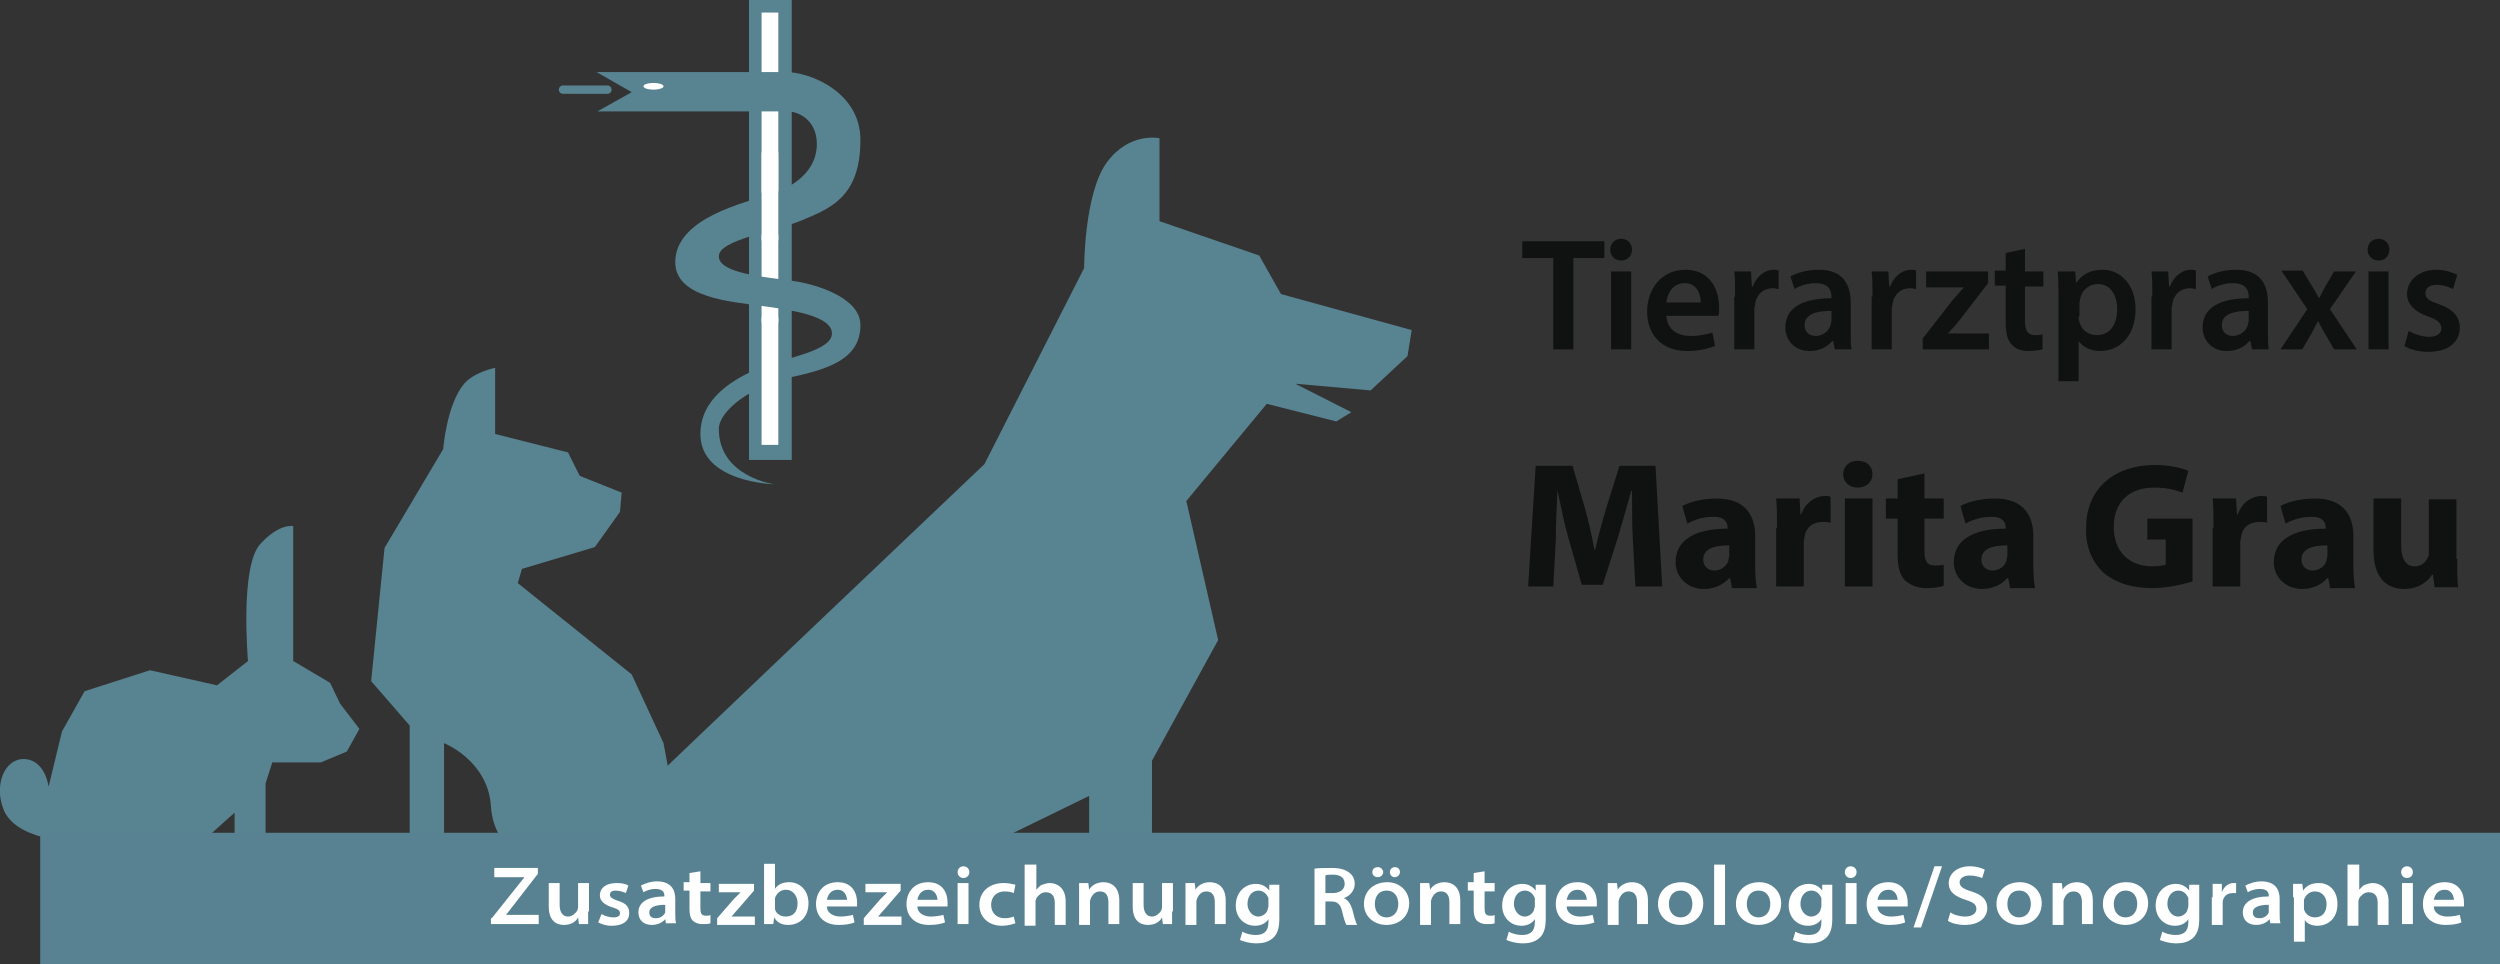 <?xml version="1.0" encoding="utf-8"?>
<!-- Generator: Adobe Illustrator 26.2.1, SVG Export Plug-In . SVG Version: 6.00 Build 0)  -->
<svg version="1.1" id="Ebene_1" xmlns="http://www.w3.org/2000/svg" xmlns:xlink="http://www.w3.org/1999/xlink" x="0px" y="0px"
	 viewBox="0 0 298.4 115.1" style="enable-background:new 0 0 298.4 115.1;" xml:space="preserve">
<rect x="0" y="0" width="298.4" height="115.1" fill="#333333" stroke="none"/>
<style type="text/css">
	.st0{fill:none;stroke:#588391;stroke-linecap:round;stroke-miterlimit:10;}
	.st1{fill:#588391;stroke:#588391;stroke-miterlimit:10;}
	.st2{fill:#FFFFFF;}
	.st3{fill:#588391;}
	.st4{fill:#588291;}
	.st5{fill:#101111;}
</style>
<g>
	<g>
		<g>
			<line class="st0" x1="72.5" y1="10.7" x2="67.2" y2="10.7"/>
			<rect x="89.9" y="0.5" class="st1" width="4.1" height="53.9"/>
			<rect x="90.9" y="1.5" class="st2" width="2" height="21.5"/>
			<rect x="90.9" y="28" class="st2" width="2" height="10.5"/>
			<path class="st3" d="M71.2,8.6c0,0,19.7,0,22.6,0c2.9,0,8.9,2.4,8.9,8.1c0,6.9-3.7,8.2-7,9.6s-9.9,2.3-9.9,4.3
				c0,2.1,6,2.5,8.6,2.9c2.6,0.3,8.3,1.9,8.3,5.3c0,3.9-3.5,5.2-8.2,6.2c-4.7,1-8.7,4-8.7,6.2c0,5.7,6.6,6.6,6.6,6.6s-8.8-0.2-8.8-6
				c0-4.3,4-6.6,7.1-7.9c3.1-1.2,8.6-2,8.6-4.1s-4.8-2.8-8.5-3.3c-3.7-0.5-10.2-1-10.2-5.2c0-5.3,8.3-7.1,11.6-8.2s5.3-3.2,5.3-5.9
				c0-3.1-2.5-3.9-3.4-3.9c-1.6,0-22.8,0-22.8,0l4.1-2.3L71.2,8.6z"/>
			<ellipse class="st2" cx="78" cy="10.3" rx="1.2" ry="0.4"/>
			<rect x="90.9" y="18.2" class="st2" width="2" height="10.5"/>
			<rect x="90.9" y="37.9" class="st2" width="2" height="15.2"/>
		</g>
	</g>
	<path class="st3" d="M52.9,53.6c0,0,0.4-5.3,2.5-7.8c1.2-1.4,3.7-1.9,3.7-1.9v7.9l8.7,2.2l1.4,2.8l5,2L74,61.1l-3,4.2l-8.7,2.6
		l-0.5,1.7l13.6,10.9l3.8,8.2l2.2,11.9l30.3,0.1c0,0,2.2-0.2,2.2,2.7s-2.2,2.8-2.2,2.8H81.1l-1,1.9H57.4c0,0-1.8-0.2-1.8-2.5
		c0-2.4,1.5-2.5,1.5-2.5h6.8c0,0-4.9-1.3-5.3-6.8c-0.3-5.5-5.6-7.6-5.6-7.6v19.4h-6.3c0,0-0.9-1.6-0.1-3c0.9-1.5,2.3-1.7,2.3-1.7
		V86.6l-4.6-5.3l1.6-15.9L52.9,53.6z"/>
	<path class="st3" d="M29.6,78.9c0,0-1-11.4,1.5-14c2.3-2.5,3.9-2.1,3.9-2.1v16.1l4.4,2.6l1.2,2.5l2.3,3l-1.5,2.7l-3.1,1.3L32.5,91
		l-0.8,2.5l0,6.6l-3.7,0l0-3.1l-3.8,3.4L10,100.6c0,0-7.8,0-9.5-3.8c-1.3-3,0-6.2,2.3-6.2c2.6,0,3,3.3,3,3.3l1.6-6.6l2.7-4.8
		l7.8-2.5l8,1.8L29.6,78.9z"/>
	<path class="st3" d="M138.4,16.5v9.9l11.9,4.1l2.6,4.6l15.6,4.3l-0.5,3.1l-4.4,4.1l-9-0.8l6.7,3.4l-1.8,1.1l-8.3-2.1l-9.6,11.6
		l3.8,16.6l-7.9,14.4V105H130V95l-20.7,10.1l-38.8-0.6c0,0,0.9-4.9,4.1-8.2c3.2-3.2,42.9-40.9,42.9-40.9L129.4,32
		c0,0,0-8.9,2.7-12.6S138.4,16.5,138.4,16.5z"/>
	<rect x="4.8" y="99.4" class="st4" width="293.6" height="15.7"/>
	<g>
		<path class="st2" d="M58.7,109.6l3.9-4.9v0H59v-1.1h5.2v0.7l-3.8,4.9v0h3.9v1.1h-5.7V109.6z"/>
		<path class="st2" d="M70.2,108.8c0,0.6,0,1.1,0,1.5h-1.1l-0.1-0.8h0c-0.2,0.4-0.7,0.9-1.7,0.9c-0.9,0-1.8-0.5-1.8-2.2v-2.8h1.3
			v2.6c0,0.8,0.3,1.4,1,1.4c0.5,0,0.9-0.4,1.1-0.7c0-0.1,0.1-0.2,0.1-0.4v-2.9h1.3V108.8z"/>
		<path class="st2" d="M71.8,109.1c0.3,0.2,0.9,0.4,1.4,0.4c0.6,0,0.8-0.2,0.8-0.5c0-0.3-0.2-0.5-0.9-0.7c-1-0.3-1.5-0.8-1.5-1.4
			c0-0.9,0.7-1.5,2-1.5c0.6,0,1.1,0.1,1.4,0.3l-0.3,0.9c-0.2-0.1-0.7-0.3-1.2-0.3c-0.5,0-0.7,0.2-0.7,0.5c0,0.3,0.3,0.5,0.9,0.7
			c1,0.3,1.4,0.7,1.4,1.5c0,0.9-0.7,1.5-2.1,1.5c-0.7,0-1.2-0.2-1.6-0.4L71.8,109.1z"/>
		<path class="st2" d="M79.5,110.3l-0.1-0.6h0c-0.3,0.4-0.9,0.7-1.6,0.7c-1.1,0-1.6-0.7-1.6-1.5c0-1.2,1.1-1.9,3.1-1.9v-0.1
			c0-0.3-0.1-0.8-1.1-0.8c-0.5,0-1.1,0.2-1.4,0.4l-0.3-0.8c0.4-0.2,1.1-0.5,1.9-0.5c1.7,0,2.2,1,2.2,2.1v1.7c0,0.5,0,0.9,0.1,1.2
			H79.5z M79.4,108c-1,0-1.9,0.2-1.9,0.9c0,0.5,0.3,0.7,0.8,0.7c0.6,0,1-0.4,1.1-0.7c0-0.1,0-0.2,0-0.3V108z"/>
		<path class="st2" d="M83.6,104v1.4h1.2v1h-1.2v2c0,0.6,0.1,0.9,0.7,0.9c0.2,0,0.4,0,0.5-0.1l0,1c-0.2,0.1-0.5,0.1-1,0.1
			c-0.5,0-0.9-0.2-1.1-0.4c-0.3-0.3-0.4-0.8-0.4-1.4v-2.2h-0.7v-1h0.7v-1.1L83.6,104z"/>
		<path class="st2" d="M85.6,109.6l2-2.3c0.3-0.3,0.5-0.5,0.8-0.8v0h-2.6v-1H90l0,0.8l-1.9,2.2c-0.3,0.3-0.5,0.6-0.8,0.9v0h2.8v1
			h-4.5V109.6z"/>
		<path class="st2" d="M91.2,110.3c0-0.3,0-0.8,0-1.4v-5.8h1.3v3h0c0.3-0.5,0.9-0.8,1.7-0.8c1.3,0,2.3,1,2.3,2.5
			c0,1.8-1.2,2.6-2.4,2.6c-0.7,0-1.3-0.2-1.7-0.9h0l-0.1,0.8H91.2z M92.5,108.2c0,0.1,0,0.2,0,0.3c0.1,0.5,0.6,0.9,1.3,0.9
			c0.9,0,1.4-0.6,1.4-1.6c0-0.8-0.5-1.6-1.4-1.6c-0.6,0-1.1,0.4-1.3,1c0,0.1,0,0.2,0,0.3V108.2z"/>
		<path class="st2" d="M98.7,108.2c0,0.8,0.8,1.2,1.6,1.2c0.6,0,1.1-0.1,1.5-0.2l0.2,0.9c-0.5,0.2-1.1,0.3-1.9,0.3
			c-1.7,0-2.7-1-2.7-2.5c0-1.3,0.8-2.6,2.6-2.6c1.8,0,2.3,1.4,2.3,2.4c0,0.2,0,0.4,0,0.5H98.7z M101.1,107.4c0-0.3-0.2-1.2-1.1-1.2
			c-0.9,0-1.2,0.7-1.3,1.2H101.1z"/>
		<path class="st2" d="M103.1,109.6l2-2.3c0.3-0.3,0.5-0.5,0.8-0.8v0h-2.6v-1h4.2l0,0.8l-1.9,2.2c-0.3,0.3-0.5,0.6-0.8,0.9v0h2.8v1
			h-4.5V109.6z"/>
		<path class="st2" d="M109.5,108.2c0,0.8,0.8,1.2,1.6,1.2c0.6,0,1.1-0.1,1.5-0.2l0.2,0.9c-0.5,0.2-1.1,0.3-1.9,0.3
			c-1.7,0-2.7-1-2.7-2.5c0-1.3,0.8-2.6,2.6-2.6c1.8,0,2.3,1.4,2.3,2.4c0,0.2,0,0.4,0,0.5H109.5z M111.9,107.4c0-0.3-0.2-1.2-1.1-1.2
			c-0.9,0-1.2,0.7-1.3,1.2H111.9z"/>
		<path class="st2" d="M115.7,104.1c0,0.4-0.3,0.7-0.7,0.7c-0.4,0-0.7-0.3-0.7-0.7c0-0.4,0.3-0.7,0.7-0.7S115.7,103.7,115.7,104.1z
			 M114.3,110.3v-4.9h1.3v4.9H114.3z"/>
		<path class="st2" d="M121.2,110.2c-0.3,0.1-0.9,0.3-1.6,0.3c-1.6,0-2.7-1-2.7-2.5c0-1.5,1.1-2.6,2.9-2.6c0.5,0,1,0.1,1.4,0.2
			l-0.2,1c-0.2-0.1-0.6-0.2-1.1-0.2c-1,0-1.6,0.7-1.6,1.6c0,1,0.7,1.6,1.6,1.6c0.5,0,0.8-0.1,1.1-0.2L121.2,110.2z"/>
		<path class="st2" d="M122.4,103.2h1.3v3h0c0.2-0.2,0.4-0.5,0.7-0.6c0.3-0.1,0.6-0.2,0.9-0.2c0.8,0,1.9,0.5,1.9,2.2v2.8h-1.3v-2.6
			c0-0.8-0.3-1.3-1.1-1.3c-0.5,0-0.9,0.4-1.1,0.7c0,0.1-0.1,0.2-0.1,0.4v2.9h-1.3V103.2z"/>
		<path class="st2" d="M128.8,106.9c0-0.6,0-1.1,0-1.5h1.1l0.1,0.8h0c0.2-0.4,0.8-0.9,1.7-0.9c0.9,0,1.9,0.5,1.9,2.2v2.8h-1.3v-2.6
			c0-0.8-0.3-1.3-1-1.3c-0.6,0-0.9,0.4-1.1,0.8c0,0.1-0.1,0.2-0.1,0.4v2.8h-1.3V106.9z"/>
		<path class="st2" d="M139.9,108.8c0,0.6,0,1.1,0,1.5h-1.1l-0.1-0.8h0c-0.2,0.4-0.7,0.9-1.7,0.9c-0.9,0-1.8-0.5-1.8-2.2v-2.8h1.3
			v2.6c0,0.8,0.3,1.4,1,1.4c0.5,0,0.9-0.4,1.1-0.7c0-0.1,0.1-0.2,0.1-0.4v-2.9h1.3V108.8z"/>
		<path class="st2" d="M141.5,106.9c0-0.6,0-1.1,0-1.5h1.1l0.1,0.8h0c0.2-0.4,0.8-0.9,1.7-0.9c0.9,0,1.9,0.5,1.9,2.2v2.8H145v-2.6
			c0-0.8-0.3-1.3-1-1.3c-0.6,0-0.9,0.4-1.1,0.8c0,0.1-0.1,0.2-0.1,0.4v2.8h-1.3V106.9z"/>
		<path class="st2" d="M152.7,105.5c0,0.3,0,0.7,0,1.4v2.8c0,1-0.2,1.8-0.8,2.3c-0.6,0.5-1.3,0.6-2,0.6c-0.7,0-1.4-0.2-1.9-0.4
			l0.3-1c0.3,0.2,0.9,0.4,1.6,0.4c0.9,0,1.5-0.4,1.5-1.5v-0.4h0c-0.3,0.5-0.9,0.8-1.6,0.8c-1.3,0-2.3-1-2.3-2.4
			c0-1.6,1.1-2.6,2.4-2.6c0.8,0,1.3,0.4,1.6,0.8h0l0-0.7H152.7z M151.4,107.5c0-0.1,0-0.2,0-0.3c-0.2-0.5-0.6-0.9-1.2-0.9
			c-0.7,0-1.3,0.6-1.3,1.6c0,0.7,0.5,1.5,1.3,1.5c0.5,0,1-0.4,1.1-0.8c0-0.1,0.1-0.3,0.1-0.4V107.5z"/>
		<path class="st2" d="M156.8,103.7c0.5-0.1,1.3-0.1,2.1-0.1c1.1,0,1.7,0.2,2.2,0.6c0.4,0.3,0.6,0.8,0.6,1.3c0,0.9-0.7,1.5-1.3,1.7
			v0c0.5,0.2,0.8,0.7,1,1.3c0.2,0.8,0.4,1.6,0.6,1.9h-1.3c-0.1-0.2-0.3-0.7-0.5-1.6c-0.2-0.9-0.6-1.2-1.3-1.2h-0.7v2.8h-1.3V103.7z
			 M158.1,106.6h0.9c0.9,0,1.5-0.4,1.5-1.1c0-0.8-0.6-1.1-1.4-1.1c-0.5,0-0.8,0-0.9,0.1V106.6z"/>
		<path class="st2" d="M168.2,107.8c0,1.7-1.3,2.6-2.7,2.6c-1.5,0-2.7-1-2.7-2.5c0-1.5,1.1-2.6,2.8-2.6
			C167.1,105.3,168.2,106.4,168.2,107.8z M163.8,104.1c0-0.4,0.3-0.6,0.7-0.6c0.3,0,0.6,0.3,0.6,0.6c0,0.3-0.3,0.6-0.6,0.6
			C164,104.7,163.8,104.4,163.8,104.1z M164.1,107.9c0,1,0.6,1.6,1.4,1.6c0.8,0,1.4-0.6,1.4-1.6c0-0.8-0.4-1.6-1.4-1.6
			C164.5,106.3,164.1,107.1,164.1,107.9z M165.9,104.1c0-0.4,0.3-0.6,0.6-0.6c0.4,0,0.6,0.3,0.6,0.6c0,0.3-0.3,0.6-0.6,0.6
			C166.1,104.7,165.9,104.4,165.9,104.1z"/>
		<path class="st2" d="M169.5,106.9c0-0.6,0-1.1,0-1.5h1.1l0.1,0.8h0c0.2-0.4,0.8-0.9,1.7-0.9c0.9,0,1.9,0.5,1.9,2.2v2.8h-1.3v-2.6
			c0-0.8-0.3-1.3-1-1.3c-0.6,0-0.9,0.4-1.1,0.8c0,0.1-0.1,0.2-0.1,0.4v2.8h-1.3V106.9z"/>
		<path class="st2" d="M177.2,104v1.4h1.2v1h-1.2v2c0,0.6,0.1,0.9,0.7,0.9c0.2,0,0.4,0,0.5-0.1l0,1c-0.2,0.1-0.5,0.1-1,0.1
			c-0.5,0-0.9-0.2-1.1-0.4c-0.3-0.3-0.4-0.8-0.4-1.4v-2.2h-0.7v-1h0.7v-1.1L177.2,104z"/>
		<path class="st2" d="M184.5,105.5c0,0.3,0,0.7,0,1.4v2.8c0,1-0.2,1.8-0.8,2.3c-0.6,0.5-1.3,0.6-2,0.6c-0.7,0-1.4-0.2-1.9-0.4
			l0.3-1c0.3,0.2,0.9,0.4,1.6,0.4c0.9,0,1.5-0.4,1.5-1.5v-0.4h0c-0.3,0.5-0.9,0.8-1.6,0.8c-1.3,0-2.3-1-2.3-2.4
			c0-1.6,1.1-2.6,2.4-2.6c0.8,0,1.3,0.4,1.6,0.8h0l0-0.7H184.5z M183.2,107.5c0-0.1,0-0.2,0-0.3c-0.2-0.5-0.6-0.9-1.2-0.9
			c-0.7,0-1.3,0.6-1.3,1.6c0,0.7,0.5,1.5,1.3,1.5c0.5,0,1-0.4,1.1-0.8c0-0.1,0.1-0.3,0.1-0.4V107.5z"/>
		<path class="st2" d="M187,108.2c0,0.8,0.8,1.2,1.6,1.2c0.6,0,1.1-0.1,1.5-0.2l0.2,0.9c-0.5,0.2-1.1,0.3-1.9,0.3
			c-1.7,0-2.7-1-2.7-2.5c0-1.3,0.8-2.6,2.6-2.6c1.8,0,2.3,1.4,2.3,2.4c0,0.2,0,0.4,0,0.5H187z M189.4,107.4c0-0.3-0.2-1.2-1.1-1.2
			c-0.9,0-1.2,0.7-1.3,1.2H189.4z"/>
		<path class="st2" d="M191.9,106.9c0-0.6,0-1.1,0-1.5h1.1l0.1,0.8h0c0.2-0.4,0.8-0.9,1.7-0.9c0.9,0,1.9,0.5,1.9,2.2v2.8h-1.3v-2.6
			c0-0.8-0.3-1.3-1-1.3c-0.6,0-0.9,0.4-1.1,0.8c0,0.1-0.1,0.2-0.1,0.4v2.8h-1.3V106.9z"/>
		<path class="st2" d="M203.3,107.8c0,1.7-1.3,2.6-2.7,2.6c-1.5,0-2.7-1-2.7-2.5c0-1.5,1.1-2.6,2.8-2.6
			C202.2,105.3,203.3,106.4,203.3,107.8z M199.2,107.9c0,1,0.6,1.6,1.4,1.6c0.8,0,1.4-0.6,1.4-1.6c0-0.8-0.4-1.6-1.4-1.6
			C199.6,106.3,199.2,107.1,199.2,107.9z"/>
		<path class="st2" d="M204.6,103.2h1.3v7.2h-1.3V103.2z"/>
		<path class="st2" d="M212.6,107.8c0,1.7-1.3,2.6-2.7,2.6c-1.5,0-2.7-1-2.7-2.5c0-1.5,1.1-2.6,2.8-2.6
			C211.5,105.3,212.6,106.4,212.6,107.8z M208.5,107.9c0,1,0.6,1.6,1.4,1.6c0.8,0,1.4-0.6,1.4-1.6c0-0.8-0.4-1.6-1.4-1.6
			C208.9,106.3,208.5,107.1,208.5,107.9z"/>
		<path class="st2" d="M218.7,105.5c0,0.3,0,0.7,0,1.4v2.8c0,1-0.2,1.8-0.8,2.3c-0.6,0.5-1.3,0.6-2,0.6c-0.7,0-1.4-0.2-1.9-0.4
			l0.3-1c0.3,0.2,0.9,0.4,1.6,0.4c0.9,0,1.5-0.4,1.5-1.5v-0.4h0c-0.3,0.5-0.9,0.8-1.6,0.8c-1.3,0-2.3-1-2.3-2.4
			c0-1.6,1.1-2.6,2.4-2.6c0.8,0,1.3,0.4,1.6,0.8h0l0-0.7H218.7z M217.4,107.5c0-0.1,0-0.2,0-0.3c-0.2-0.5-0.6-0.9-1.2-0.9
			c-0.7,0-1.3,0.6-1.3,1.6c0,0.7,0.5,1.5,1.3,1.5c0.5,0,1-0.4,1.1-0.8c0-0.1,0.1-0.3,0.1-0.4V107.5z"/>
		<path class="st2" d="M221.6,104.1c0,0.4-0.3,0.7-0.7,0.7c-0.4,0-0.7-0.3-0.7-0.7c0-0.4,0.3-0.7,0.7-0.7S221.6,103.7,221.6,104.1z
			 M220.3,110.3v-4.9h1.3v4.9H220.3z"/>
		<path class="st2" d="M224.1,108.2c0,0.8,0.8,1.2,1.6,1.2c0.6,0,1.1-0.1,1.5-0.2l0.2,0.9c-0.5,0.2-1.1,0.3-1.9,0.3
			c-1.7,0-2.7-1-2.7-2.5c0-1.3,0.8-2.6,2.6-2.6c1.8,0,2.3,1.4,2.3,2.4c0,0.2,0,0.4,0,0.5H224.1z M226.5,107.4c0-0.3-0.2-1.2-1.1-1.2
			c-0.9,0-1.2,0.7-1.3,1.2H226.5z"/>
		<path class="st2" d="M228.4,110.7l2.5-7.3h0.9l-2.5,7.3H228.4z"/>
		<path class="st2" d="M232.8,108.9c0.4,0.3,1.1,0.5,1.8,0.5c0.8,0,1.3-0.4,1.3-0.9c0-0.5-0.3-0.8-1.3-1.1c-1.2-0.4-2-0.9-2-2
			c0-1.1,1-2,2.5-2c0.8,0,1.4,0.2,1.8,0.4l-0.3,1c-0.3-0.1-0.8-0.3-1.5-0.3c-0.8,0-1.2,0.4-1.2,0.8c0,0.5,0.4,0.8,1.4,1.1
			c1.3,0.4,1.9,1,1.9,2c0,1-0.8,2-2.7,2c-0.8,0-1.6-0.2-2-0.5L232.8,108.9z"/>
		<path class="st2" d="M243.7,107.8c0,1.7-1.3,2.6-2.7,2.6c-1.5,0-2.7-1-2.7-2.5c0-1.5,1.1-2.6,2.8-2.6
			C242.6,105.3,243.7,106.4,243.7,107.8z M239.6,107.9c0,1,0.6,1.6,1.4,1.6c0.8,0,1.4-0.6,1.4-1.6c0-0.8-0.4-1.6-1.4-1.6
			C240,106.3,239.6,107.1,239.6,107.9z"/>
		<path class="st2" d="M245,106.9c0-0.6,0-1.1,0-1.5h1.1l0.1,0.8h0c0.2-0.4,0.8-0.9,1.7-0.9c0.9,0,1.9,0.5,1.9,2.2v2.8h-1.3v-2.6
			c0-0.8-0.3-1.3-1-1.3c-0.6,0-0.9,0.4-1.1,0.8c0,0.1-0.1,0.2-0.1,0.4v2.8H245V106.9z"/>
		<path class="st2" d="M256.4,107.8c0,1.7-1.3,2.6-2.7,2.6c-1.5,0-2.7-1-2.7-2.5c0-1.5,1.1-2.6,2.8-2.6
			C255.4,105.3,256.4,106.4,256.4,107.8z M252.3,107.9c0,1,0.6,1.6,1.4,1.6c0.8,0,1.4-0.6,1.4-1.6c0-0.8-0.4-1.6-1.4-1.6
			C252.8,106.3,252.3,107.1,252.3,107.9z"/>
		<path class="st2" d="M262.5,105.5c0,0.3,0,0.7,0,1.4v2.8c0,1-0.2,1.8-0.8,2.3c-0.6,0.5-1.3,0.6-2,0.6c-0.7,0-1.4-0.2-1.9-0.4
			l0.3-1c0.3,0.2,0.9,0.4,1.6,0.4c0.9,0,1.5-0.4,1.5-1.5v-0.4h0c-0.3,0.5-0.9,0.8-1.6,0.8c-1.3,0-2.3-1-2.3-2.4
			c0-1.6,1.1-2.6,2.4-2.6c0.8,0,1.3,0.4,1.6,0.8h0l0-0.7H262.5z M261.2,107.5c0-0.1,0-0.2,0-0.3c-0.2-0.5-0.6-0.9-1.2-0.9
			c-0.7,0-1.3,0.6-1.3,1.6c0,0.7,0.5,1.5,1.3,1.5c0.5,0,1-0.4,1.1-0.8c0-0.1,0.1-0.3,0.1-0.4V107.5z"/>
		<path class="st2" d="M264.1,107.1c0-0.7,0-1.2,0-1.6h1.1l0,1h0c0.3-0.8,0.9-1.1,1.4-1.1c0.1,0,0.2,0,0.3,0v1.2c-0.1,0-0.2,0-0.4,0
			c-0.7,0-1.1,0.4-1.2,1c0,0.1,0,0.2,0,0.3v2.5h-1.3V107.1z"/>
		<path class="st2" d="M271,110.3l-0.1-0.6h0c-0.3,0.4-0.9,0.7-1.6,0.7c-1.1,0-1.6-0.7-1.6-1.5c0-1.2,1.1-1.9,3.1-1.9v-0.1
			c0-0.3-0.1-0.8-1.1-0.8c-0.5,0-1.1,0.2-1.4,0.4l-0.3-0.8c0.4-0.2,1.1-0.5,1.9-0.5c1.7,0,2.2,1,2.2,2.1v1.7c0,0.5,0,0.9,0.1,1.2
			H271z M270.8,108c-1,0-1.9,0.2-1.9,0.9c0,0.5,0.3,0.7,0.8,0.7c0.6,0,1-0.4,1.1-0.7c0-0.1,0-0.2,0-0.3V108z"/>
		<path class="st2" d="M273.7,107.1c0-0.6,0-1.2,0-1.6h1.1l0.1,0.8h0c0.4-0.6,1-0.9,1.9-0.9c1.2,0,2.2,0.9,2.2,2.5
			c0,1.8-1.2,2.6-2.4,2.6c-0.7,0-1.3-0.3-1.5-0.7h0v2.6h-1.3V107.1z M275,108.2c0,0.1,0,0.2,0,0.3c0.1,0.5,0.6,1,1.3,1
			c0.9,0,1.4-0.6,1.4-1.6c0-0.8-0.5-1.5-1.4-1.5c-0.6,0-1.1,0.4-1.3,1c0,0.1,0,0.2,0,0.3V108.2z"/>
		<path class="st2" d="M280.3,103.2h1.3v3h0c0.2-0.2,0.4-0.5,0.7-0.6c0.3-0.1,0.6-0.2,0.9-0.2c0.8,0,1.9,0.5,1.9,2.2v2.8h-1.3v-2.6
			c0-0.8-0.3-1.3-1.1-1.3c-0.5,0-0.9,0.4-1.1,0.7c0,0.1-0.1,0.2-0.1,0.4v2.9h-1.3V103.2z"/>
		<path class="st2" d="M288,104.1c0,0.4-0.3,0.7-0.7,0.7c-0.4,0-0.7-0.3-0.7-0.7c0-0.4,0.3-0.7,0.7-0.7S288,103.7,288,104.1z
			 M286.7,110.3v-4.9h1.3v4.9H286.7z"/>
		<path class="st2" d="M290.5,108.2c0,0.8,0.8,1.2,1.6,1.2c0.6,0,1.1-0.1,1.5-0.2l0.2,0.9c-0.5,0.2-1.1,0.3-1.9,0.3
			c-1.7,0-2.7-1-2.7-2.5c0-1.3,0.8-2.6,2.6-2.6c1.8,0,2.3,1.4,2.3,2.4c0,0.2,0,0.4,0,0.5H290.5z M292.9,107.4c0-0.3-0.2-1.2-1.1-1.2
			c-0.9,0-1.2,0.7-1.3,1.2H292.9z"/>
	</g>
	<g>
		<path class="st5" d="M185.4,30.8h-3.7v-2h9.8v2h-3.7v10.9h-2.4V30.8z"/>
		<path class="st5" d="M194.8,29.8c0,0.7-0.5,1.3-1.3,1.3c-0.8,0-1.3-0.6-1.3-1.3c0-0.7,0.5-1.3,1.3-1.3
			C194.3,28.5,194.8,29.1,194.8,29.8z M192.3,41.7v-9.3h2.4v9.3H192.3z"/>
		<path class="st5" d="M198.9,37.7c0.1,1.7,1.4,2.4,2.9,2.4c1.1,0,1.9-0.2,2.6-0.4l0.3,1.6c-0.8,0.3-1.9,0.6-3.3,0.6
			c-3,0-4.8-1.9-4.8-4.7c0-2.6,1.6-5,4.6-5c3,0,4,2.5,4,4.5c0,0.4,0,0.8-0.1,1H198.9z M203,36.1c0-0.9-0.4-2.3-1.9-2.3
			c-1.5,0-2.1,1.3-2.2,2.3H203z"/>
		<path class="st5" d="M207.1,35.4c0-1.2,0-2.2-0.1-3h2l0.1,1.8h0.1c0.5-1.3,1.5-2,2.5-2c0.2,0,0.4,0,0.6,0.1v2.2
			c-0.2,0-0.4-0.1-0.7-0.1c-1.1,0-1.9,0.7-2.1,1.8c0,0.2-0.1,0.5-0.1,0.7v4.8h-2.4V35.4z"/>
		<path class="st5" d="M219,41.7l-0.2-1h-0.1c-0.6,0.7-1.5,1.2-2.7,1.2c-1.9,0-2.9-1.4-2.9-2.8c0-2.4,2.1-3.5,5.5-3.5v-0.2
			c0-0.6-0.2-1.6-1.9-1.6c-0.9,0-1.9,0.3-2.5,0.7l-0.5-1.5c0.7-0.4,1.9-0.8,3.4-0.8c3,0,3.8,1.9,3.8,3.9v3.4c0,0.8,0,1.7,0.1,2.2
			H219z M218.7,37.1c-1.7,0-3.3,0.3-3.3,1.7c0,0.9,0.6,1.3,1.3,1.3c0.9,0,1.6-0.6,1.8-1.3c0-0.2,0.1-0.3,0.1-0.5V37.1z"/>
		<path class="st5" d="M223.5,35.4c0-1.2,0-2.2-0.1-3h2l0.1,1.8h0.1c0.5-1.3,1.5-2,2.5-2c0.2,0,0.4,0,0.6,0.1v2.2
			c-0.2,0-0.4-0.1-0.7-0.1c-1.1,0-1.9,0.7-2.1,1.8c0,0.2-0.1,0.5-0.1,0.7v4.8h-2.4V35.4z"/>
		<path class="st5" d="M229.5,40.4l3.5-4.5c0.5-0.6,0.9-1,1.4-1.6v0h-4.5v-1.9h7.4l0,1.4l-3.4,4.4c-0.5,0.6-0.9,1.1-1.4,1.6v0h4.9
			v1.9h-7.9V40.4z"/>
		<path class="st5" d="M241.7,29.7v2.7h2.2v1.8h-2.2v4.1c0,1.1,0.3,1.7,1.2,1.7c0.4,0,0.7,0,0.9-0.1l0,1.8c-0.4,0.1-1,0.2-1.7,0.2
			c-0.9,0-1.6-0.3-2-0.8c-0.5-0.5-0.7-1.4-0.7-2.6v-4.4h-1.3v-1.8h1.3v-2.1L241.7,29.7z"/>
		<path class="st5" d="M245.7,35.5c0-1.2,0-2.2-0.1-3.1h2.1l0.1,1.4h0c0.7-1.1,1.8-1.6,3.2-1.6c2.1,0,3.9,1.8,3.9,4.7
			c0,3.4-2.1,5-4.2,5c-1.2,0-2.1-0.5-2.6-1.2h0v4.8h-2.4V35.5z M248.1,37.8c0,0.2,0,0.4,0.1,0.6c0.2,1,1.1,1.6,2.1,1.6
			c1.5,0,2.4-1.2,2.4-3.1c0-1.7-0.8-3-2.3-3c-1,0-1.9,0.7-2.1,1.7c0,0.2-0.1,0.4-0.1,0.6V37.8z"/>
		<path class="st5" d="M256.9,35.4c0-1.2,0-2.2-0.1-3h2l0.1,1.8h0.1c0.5-1.3,1.5-2,2.5-2c0.2,0,0.4,0,0.6,0.1v2.2
			c-0.2,0-0.4-0.1-0.7-0.1c-1.1,0-1.9,0.7-2.1,1.8c0,0.2-0.1,0.5-0.1,0.7v4.8h-2.4V35.4z"/>
		<path class="st5" d="M268.8,41.7l-0.2-1h-0.1c-0.6,0.7-1.5,1.2-2.7,1.2c-1.9,0-2.9-1.4-2.9-2.8c0-2.4,2.1-3.5,5.5-3.5v-0.2
			c0-0.6-0.2-1.6-1.9-1.6c-0.9,0-1.9,0.3-2.5,0.7l-0.5-1.5c0.7-0.4,1.9-0.8,3.4-0.8c3,0,3.8,1.9,3.8,3.9v3.4c0,0.8,0,1.7,0.1,2.2
			H268.8z M268.5,37.1c-1.7,0-3.3,0.3-3.3,1.7c0,0.9,0.6,1.3,1.3,1.3c0.9,0,1.6-0.6,1.8-1.3c0-0.2,0.1-0.3,0.1-0.5V37.1z"/>
		<path class="st5" d="M274.9,32.4l1.1,1.8c0.3,0.5,0.6,1,0.8,1.4h0c0.3-0.5,0.5-1,0.8-1.5l1-1.7h2.6l-3.1,4.5l3.2,4.8h-2.7
			l-1.1-1.9c-0.3-0.5-0.6-1-0.8-1.5h0c-0.3,0.5-0.5,1-0.8,1.5l-1.1,1.9h-2.6l3.2-4.8l-3.1-4.6H274.9z"/>
		<path class="st5" d="M285.2,29.8c0,0.7-0.5,1.3-1.3,1.3c-0.8,0-1.3-0.6-1.3-1.3c0-0.7,0.5-1.3,1.3-1.3
			C284.7,28.5,285.2,29.1,285.2,29.8z M282.7,41.7v-9.3h2.4v9.3H282.7z"/>
		<path class="st5" d="M287.5,39.5c0.5,0.3,1.5,0.7,2.4,0.7c1,0,1.5-0.4,1.5-1c0-0.6-0.4-1-1.5-1.4c-1.8-0.6-2.6-1.6-2.6-2.7
			c0-1.6,1.4-2.9,3.5-2.9c1,0,1.9,0.3,2.5,0.6l-0.5,1.7c-0.4-0.2-1.1-0.5-2-0.5c-0.8,0-1.3,0.4-1.3,1c0,0.6,0.4,0.9,1.6,1.3
			c1.7,0.6,2.5,1.5,2.5,2.8c0,1.7-1.3,2.9-3.8,2.9c-1.1,0-2.2-0.3-2.8-0.7L287.5,39.5z"/>
		<path class="st5" d="M194.9,64.5c-0.1-1.8-0.1-3.8-0.1-5.9h-0.1c-0.5,1.8-1.1,3.9-1.6,5.6l-1.8,5.6h-2.5l-1.6-5.6
			c-0.5-1.7-0.9-3.8-1.3-5.7h0c-0.1,2-0.2,4.2-0.2,6l-0.3,5.5h-3l0.9-14.4h4.4l1.4,4.8c0.5,1.7,0.9,3.5,1.2,5.2h0.1
			c0.4-1.7,0.9-3.6,1.4-5.2l1.5-4.8h4.3l0.8,14.4h-3.2L194.9,64.5z"/>
		<path class="st5" d="M206.7,70l-0.2-1h-0.1c-0.7,0.8-1.8,1.3-3,1.3c-2.1,0-3.4-1.5-3.4-3.2c0-2.7,2.4-4,6.2-4v-0.1
			c0-0.6-0.3-1.4-1.9-1.3c-1.1,0-2.2,0.4-2.9,0.8l-0.6-2.1c0.7-0.4,2.2-0.9,4.1-0.9c3.5,0,4.6,2.1,4.6,4.5v3.7c0,1,0.1,2,0.2,2.5
			H206.7z M206.3,65.1c-1.7,0-3,0.4-3,1.7c0,0.8,0.6,1.3,1.3,1.3c0.8,0,1.5-0.5,1.7-1.2c0-0.2,0.1-0.4,0.1-0.6V65.1z"/>
		<path class="st5" d="M212.1,63c0-1.5,0-2.6-0.1-3.5h2.8l0.1,1.9h0.1c0.5-1.5,1.8-2.2,2.8-2.2c0.3,0,0.5,0,0.7,0.1v3.1
			c-0.3-0.1-0.5-0.1-0.9-0.1c-1.2,0-2,0.6-2.2,1.7c0,0.2-0.1,0.5-0.1,0.7V70h-3.3V63z"/>
		<path class="st5" d="M223.5,56.6c0,0.9-0.7,1.6-1.8,1.6c-1,0-1.7-0.7-1.7-1.6c0-0.9,0.7-1.6,1.7-1.6
			C222.9,55,223.5,55.7,223.5,56.6z M220.2,70V59.5h3.3V70H220.2z"/>
		<path class="st5" d="M229.7,56.5v3h2.3v2.4h-2.3v3.8c0,1.3,0.3,1.8,1.3,1.8c0.4,0,0.7,0,1-0.1l0,2.5c-0.4,0.2-1.2,0.3-2.1,0.3
			c-1.1,0-1.9-0.4-2.5-0.9c-0.6-0.6-0.9-1.6-0.9-3.1v-4.3h-1.4v-2.4h1.4v-2.3L229.7,56.5z"/>
		<path class="st5" d="M239.9,70l-0.2-1h-0.1c-0.7,0.8-1.8,1.3-3,1.3c-2.1,0-3.4-1.5-3.4-3.2c0-2.7,2.4-4,6.2-4v-0.1
			c0-0.6-0.3-1.4-1.9-1.3c-1.1,0-2.2,0.4-2.9,0.8l-0.6-2.1c0.7-0.4,2.2-0.9,4.1-0.9c3.5,0,4.6,2.1,4.6,4.5v3.7c0,1,0.1,2,0.2,2.5
			H239.9z M239.5,65.1c-1.7,0-3,0.4-3,1.7c0,0.8,0.6,1.3,1.3,1.3c0.8,0,1.5-0.5,1.7-1.2c0-0.2,0.1-0.4,0.1-0.6V65.1z"/>
		<path class="st5" d="M261.7,69.4c-1,0.3-2.9,0.8-4.8,0.8c-2.6,0-4.5-0.7-5.9-1.9c-1.3-1.3-2.1-3.1-2-5.3c0-4.8,3.5-7.5,8.2-7.5
			c1.9,0,3.3,0.4,4,0.7l-0.7,2.6c-0.8-0.3-1.8-0.6-3.4-0.6c-2.7,0-4.8,1.5-4.8,4.7c0,3,1.9,4.7,4.6,4.7c0.7,0,1.3-0.1,1.6-0.2v-3
			h-2.2v-2.5h5.4V69.4z"/>
		<path class="st5" d="M264.2,63c0-1.5,0-2.6-0.1-3.5h2.8l0.1,1.9h0.1c0.5-1.5,1.8-2.2,2.8-2.2c0.3,0,0.5,0,0.7,0.1v3.1
			c-0.3-0.1-0.5-0.1-0.9-0.1c-1.2,0-2,0.6-2.2,1.7c0,0.2-0.1,0.5-0.1,0.7V70h-3.3V63z"/>
		<path class="st5" d="M278.1,70l-0.2-1h-0.1c-0.7,0.8-1.8,1.3-3,1.3c-2.1,0-3.4-1.5-3.4-3.2c0-2.7,2.4-4,6.2-4v-0.1
			c0-0.6-0.3-1.4-1.9-1.3c-1.1,0-2.2,0.4-2.9,0.8l-0.6-2.1c0.7-0.4,2.2-0.9,4.1-0.9c3.5,0,4.6,2.1,4.6,4.5v3.7c0,1,0.1,2,0.2,2.5
			H278.1z M277.7,65.1c-1.7,0-3,0.4-3,1.7c0,0.8,0.6,1.3,1.3,1.3c0.8,0,1.5-0.5,1.7-1.2c0-0.2,0.1-0.4,0.1-0.6V65.1z"/>
		<path class="st5" d="M293.3,66.7c0,1.4,0,2.5,0.1,3.4h-2.8l-0.2-1.5h-0.1c-0.4,0.6-1.4,1.7-3.3,1.7c-2.1,0-3.7-1.3-3.7-4.6v-6.2
			h3.3v5.6c0,1.5,0.5,2.5,1.6,2.5c0.9,0,1.4-0.6,1.6-1.1c0.1-0.2,0.1-0.4,0.1-0.7v-6.2h3.3V66.7z"/>
	</g>
</g>
</svg>
